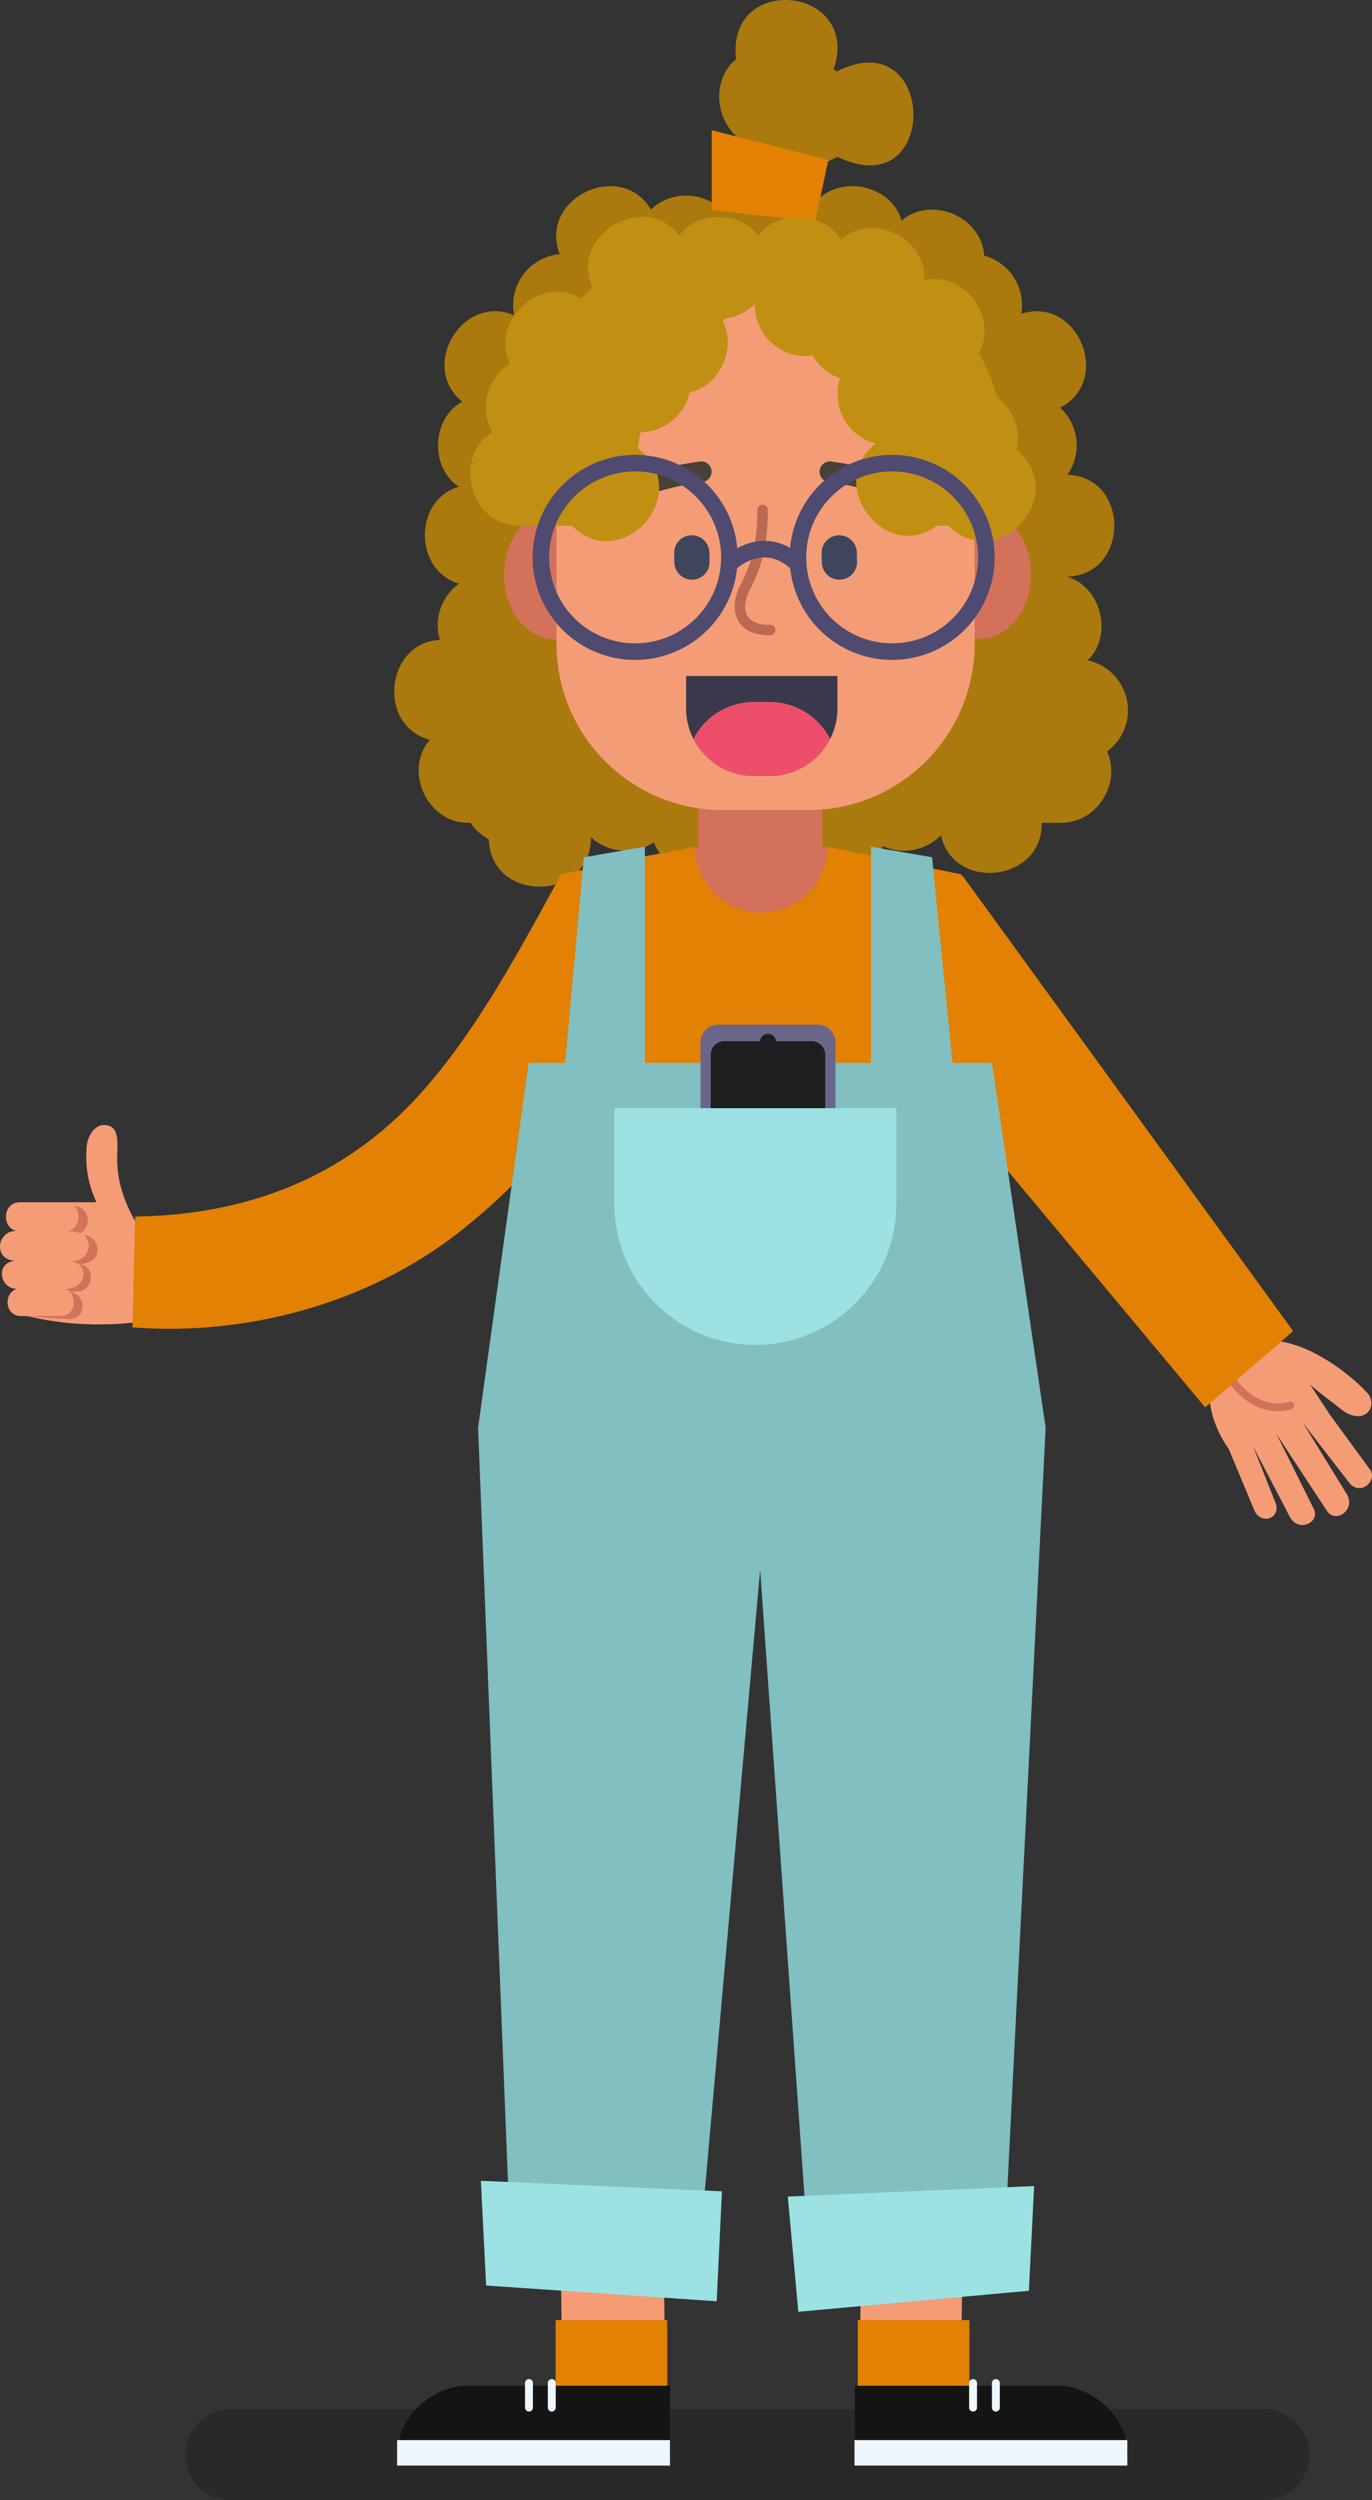 <svg id="Group_53" data-name="Group 53" xmlns="http://www.w3.org/2000/svg" xmlns:xlink="http://www.w3.org/1999/xlink" width="274.506" height="500.186" viewBox="0 0 274.506 500.186">
  <rect x="0" y="0" width="274.506" height="500.186" fill="#333333" stroke="none"/>
  <defs>
    <clipPath id="clip-path">
      <rect id="Rectangle_31" data-name="Rectangle 31" width="274.506" height="500.186" fill="none"/>
    </clipPath>
    <clipPath id="clip-path-3">
      <rect id="Rectangle_25" data-name="Rectangle 25" width="224.854" height="18.176" transform="translate(37.134 482.01)" fill="none"/>
    </clipPath>
  </defs>
  <g id="Group_52" data-name="Group 52" clip-path="url(#clip-path)">
    <g id="Group_51" data-name="Group 51">
      <g id="Group_50" data-name="Group 50" clip-path="url(#clip-path)">
        <path id="Path_248" data-name="Path 248" d="M246.422,270.594c9.591-7.338,23.324,3.843,27.211,8.136,2.213,2.623-.646,6.647-5.1,3.367-2.111-1.721-3.736-2.784-6.424-5.1l3.733,5.647-.025.012,8.121,11.113c1.986,2.294-1.7,5.67-3.949,2.917l-9.285-12,8.656,14.064c2.126,3.125-2.125,6.344-3.971,3.372l-10.031-15.291,7.407,14.85c1.6,2.757-2.781,5.008-4.615,1.938L250.7,289.33l4.531,11.382c1.077,3.177-3,4.386-4.258,1.471l-5.132-12.32c-3.646-5.051-6.728-14.725.578-19.269" fill="#f49c76"/>
        <path id="Path_249" data-name="Path 249" d="M255.667,282.341c-5.926,0-9.63-5.51-9.672-5.573a.788.788,0,0,1,1.315-.867c.171.259,4.271,6.318,10.637,4.544a.788.788,0,0,1,.423,1.518,10.036,10.036,0,0,1-2.7.378" fill="#d3715b"/>
        <path id="Path_250" data-name="Path 250" d="M150.513,29.066,149.9,40.3l17.646-8.932c20.657,10,19.937-27.252-.114-17.076l-.641-.418c5.621-16.65-21.574-19.492-19.506-2.041-5.779,4.656-3.806,15.01,3.233,17.234" fill="#aa7a0e"/>
        <path id="Path_251" data-name="Path 251" d="M225.68,142.1a10.225,10.225,0,0,0-8.071-9.992c5.187-4.988,2.723-14.771-4.139-16.736,12.565-.337,12.655-19.923.111-20.392a10.3,10.3,0,0,0-1.465-13.433c10.474-5.378,3.615-22.4-7.78-18.77a10.235,10.235,0,0,0-7.428-11.621c-.464-7.828-10.578-12.091-16.524-7.017-2.079-7.324-12.808-9.4-17.479-3.359-5.142-.212-14.791-.272-19.911.062a10.312,10.312,0,0,0-12.765,1.077c-6.019-10.144-22.59-2.215-18.24,8.927a10.259,10.259,0,0,0-9.124,12.235C92.49,58.65,83.795,73.395,92.492,80.361c-6.132,3.32-6.535,13.213-.677,17.019-9.085,2.617-9.06,16.785.03,19.374A10.275,10.275,0,0,0,88,128.018c-10.984.6-12.54,17.27-1.994,19.979-5.324,6.2-.515,16.713,7.752,16.607v.012h.4a10.282,10.282,0,0,0,3.652,3.315c.389,12.875,20.561,12.477,20.419-.434a10.3,10.3,0,0,0,12.614.993c3.732,10.119,20.033,7.11,19.684-3.874h6.8c-.355,10.519,14.962,14.005,19.319,4.656a10.273,10.273,0,0,0,11.626-2.186c2.468,11.38,20.451,9.336,20.136-2.47h4.559v-.044c6.768-.4,11.362-8.036,8.523-14.23a10.2,10.2,0,0,0,4.187-8.238" fill="#aa7a0e"/>
        <path id="Path_252" data-name="Path 252" d="M163.085,44.365,142.4,42.026V26.052l23.341,5.92Z" fill="#e28103"/>
        <g id="Group_49" data-name="Group 49" opacity="0.2">
          <g id="Group_48" data-name="Group 48">
            <g id="Group_47" data-name="Group 47" clip-path="url(#clip-path-3)">
              <path id="Path_253" data-name="Path 253" d="M252.9,500.186H46.223a9.088,9.088,0,1,1,0-18.176H252.9a9.088,9.088,0,1,1,0,18.176"/>
            </g>
          </g>
        </g>
        <path id="Path_254" data-name="Path 254" d="M192.566,175.169l66.168,91.13-17.617,15.256-68.014-81.5Z" fill="#e28103"/>
        <path id="Path_255" data-name="Path 255" d="M176.51,187V171.533l-11.965-2.107V154.164H139.672v15.262l-11.965,2.107V187Z" fill="#d3715b"/>
        <path id="Path_256" data-name="Path 256" d="M133.145,479.75H112.551l-.335-26.693h20.593Z" fill="#f49c76"/>
        <rect id="Rectangle_26" data-name="Rectangle 26" width="22.327" height="18.302" transform="translate(111.169 464.157)" fill="#e28103"/>
        <path id="Path_257" data-name="Path 257" d="M171.944,479.75h20.269l.329-26.693H172.273Z" fill="#f49c76"/>
        <rect id="Rectangle_27" data-name="Rectangle 27" width="22.327" height="18.302" transform="translate(171.623 464.157)" fill="#e28103"/>
        <path id="Path_258" data-name="Path 258" d="M192.365,174.935,165.591,169.4a13.278,13.278,0,0,1-26.555,0l-26.775,5.531-11.612,109.57H205.27Z" fill="#e28103"/>
        <path id="Path_259" data-name="Path 259" d="M31.09,256.285a21.6,21.6,0,0,0-2.7-9.766c-.028-.051-.041-.1-.073-.155s-.075-.121-.115-.183c-.282-.492-.575-.969-.886-1.415-4.574-7.732-3.837-13.145-3.826-14.948.011-1.972.129-4.745-2.7-4.745-1.968,0-3.481,2.393-3.481,4.938A21.091,21.091,0,0,0,19.3,240.518H4.032c-3.508-.045-3.764,5.044-.769,5.756-3.938-.115-4.684,5.888-.165,5.936-4.113.326-3.215,5.712.36,5.628-2.812.694-2.571,5.487.747,5.444H5.429a59.294,59.294,0,0,0,14.8,1.669c14.992-.125,10.907-3.474,10.862-8.666" fill="#f49c76"/>
        <path id="Path_260" data-name="Path 260" d="M13.334,246.325a6.214,6.214,0,0,1,2.688.371,2.9,2.9,0,0,0-1.188-5.46c1.561,1.48,1.062,4.771-1.5,5.089" fill="#d3715b"/>
        <path id="Path_261" data-name="Path 261" d="M13.97,258.483c1.511,1.5.894,4.835-1.876,4.8H4.957l8.632.621c2.42,0,2.923-1.379,2.923-2.923a2.811,2.811,0,0,0-2.542-2.5" fill="#d3715b"/>
        <path id="Path_262" data-name="Path 262" d="M15.721,252.923c2.2,1.631.547,5.146-2.765,4.95a2.388,2.388,0,0,1,.938.533h1.644a2.653,2.653,0,0,0,2.574-2.923,2.345,2.345,0,0,0-2.391-2.56" fill="#d3715b"/>
        <path id="Path_263" data-name="Path 263" d="M16.706,247.075a2.528,2.528,0,0,1,1.056,2.212,3.138,3.138,0,0,1-3.822,2.923,4.136,4.136,0,0,1,1.751.692c1.6-.031,3.818-.58,3.818-2.916a2.925,2.925,0,0,0-2.8-2.911" fill="#d3715b"/>
        <path id="Path_264" data-name="Path 264" d="M27.056,243.38c18.837-.227,36.379-5.715,50.466-18.1,14.439-12.474,25.445-33.363,34.74-50.347l21.6,14.654c-9.325,20.754-21.823,40.554-40.029,55.333-18.5,15.419-43.756,22.472-67.333,20.634l.559-22.176" fill="#e28103"/>
        <path id="Path_265" data-name="Path 265" d="M79.452,491.159H134.04V477.287H92.275c-7.082,1.05-12.823,6.79-12.823,13.872" fill="#141414"/>
        <path id="Path_266" data-name="Path 266" d="M105.836,482.459a.79.79,0,0,1-.79-.79v-4.916a.79.79,0,0,1,1.58,0v4.916a.79.79,0,0,1-.79.79" fill="#eef7ff"/>
        <path id="Path_267" data-name="Path 267" d="M110.4,482.459a.79.79,0,0,1-.79-.79v-4.916a.79.79,0,0,1,1.58,0v4.916a.79.79,0,0,1-.79.79" fill="#eef7ff"/>
        <rect id="Rectangle_28" data-name="Rectangle 28" width="54.588" height="5.099" transform="translate(79.452 488.165)" fill="#eef7ff"/>
        <path id="Path_268" data-name="Path 268" d="M225.636,491.159H171.048V477.287h41.765c7.082,1.05,12.823,6.79,12.823,13.872" fill="#141414"/>
        <path id="Path_269" data-name="Path 269" d="M199.252,482.459a.79.79,0,0,0,.79-.79v-4.916a.79.79,0,0,0-1.58,0v4.916a.79.79,0,0,0,.79.79" fill="#eef7ff"/>
        <path id="Path_270" data-name="Path 270" d="M194.688,482.459a.79.79,0,0,0,.79-.79v-4.916a.79.79,0,0,0-1.58,0v4.916a.79.79,0,0,0,.79.79" fill="#eef7ff"/>
        <path id="Path_271" data-name="Path 271" d="M180.2,114.862h0c-.008-7.16,4.6-12.973,10.3-12.984l5.452-.01c5.7-.01,10.322,5.787,10.33,12.947s-4.6,12.973-10.3,12.984l-5.452.009c-5.7.011-10.322-5.786-10.331-12.946" fill="#d3715b"/>
        <path id="Path_272" data-name="Path 272" d="M126.929,114.978h0c.008,7.16-4.6,12.974-10.3,12.984l-5.452.01c-5.7.01-10.322-5.786-10.33-12.946s4.6-12.974,10.3-12.984l5.452-.01c5.7-.01,10.323,5.786,10.331,12.946" fill="#d3715b"/>
        <path id="Path_273" data-name="Path 273" d="M161.709,162.076h-17.07a33.3,33.3,0,0,1-33.3-33.3V86.885a33.3,33.3,0,0,1,33.3-33.3h17.07a33.3,33.3,0,0,1,33.3,33.3v41.892a33.3,33.3,0,0,1-33.3,33.3" fill="#f49c76"/>
        <path id="Path_274" data-name="Path 274" d="M154.075,127.113c-4.512,0-7.1-2.168-7.1-5.947a10.525,10.525,0,0,1,1.417-4.573c1.322-2.76,3.134-6.54,3.134-14.561a1.049,1.049,0,1,1,2.1,0c0,8.5-2.009,12.692-3.339,15.468a8.814,8.814,0,0,0-1.211,3.666c0,.952,0,3.847,5,3.847a1.05,1.05,0,1,1,0,2.1" fill="#ba6a52"/>
        <path id="Path_275" data-name="Path 275" d="M122.977,101.384a2.066,2.066,0,0,1-.814-3.965,65.272,65.272,0,0,1,17.956-5.1,2.065,2.065,0,0,1,.379,4.113,62.53,62.53,0,0,0-16.709,4.784,2.068,2.068,0,0,1-.812.167" fill="#494038"/>
        <path id="Path_276" data-name="Path 276" d="M183.381,101.384a2.068,2.068,0,0,1-.812-.167,62.528,62.528,0,0,0-16.71-4.784,2.065,2.065,0,0,1,.38-4.113,65.272,65.272,0,0,1,17.956,5.1,2.066,2.066,0,0,1-.814,3.965" fill="#494038"/>
        <path id="Path_277" data-name="Path 277" d="M203.419,90.017a10.238,10.238,0,0,0-3.843-10.485,52.313,52.313,0,0,0-3.681-8.951c3.818-7.187-2.949-16.269-10.963-14.576.45-8.532-10.463-13.62-16.745-8.034-3.335-5.64-12.533-6.134-16.452-.859-3.665-4.923-12.178-4.915-15.834.014-6.934-9.048-22.079-.137-17.363,10.383Q117.4,58.56,116.326,59.7c-8.177-4.874-18.441,4.49-14.293,13.084a10.3,10.3,0,0,0-3.55,13.695c-7.594,4.671-4.8,17.545,4.124,18.56v.137h11.774c10.332,10.031,24.749-6.855,13.255-15.478.124-1.11.284-2.178.491-3.2a10.22,10.22,0,0,0,9.821-7.969c6.013-1.356,9.542-8.753,6.634-14.336.208-.164.424-.314.623-.492a10.193,10.193,0,0,0,5.827-2.871,10.219,10.219,0,0,0,11.581,10.317,10.238,10.238,0,0,0,5.452,4.54,10.269,10.269,0,0,0,7.2,13.079c-10.376,7.716,1.7,24.123,12.169,16.406h2.3c10.04,9.82,24.463-6.209,13.681-15.16" fill="#c18f11"/>
        <path id="Path_278" data-name="Path 278" d="M127.079,132.023a20.509,20.509,0,1,1,20.509-20.509,20.532,20.532,0,0,1-20.509,20.509m0-37.714a17.2,17.2,0,1,0,17.2,17.205,17.224,17.224,0,0,0-17.2-17.205" fill="#4f4a70"/>
        <path id="Path_279" data-name="Path 279" d="M178.5,132.023a20.509,20.509,0,1,1,20.509-20.509A20.533,20.533,0,0,1,178.5,132.023m0-37.714a17.2,17.2,0,1,0,17.205,17.205A17.224,17.224,0,0,0,178.5,94.309" fill="#4f4a70"/>
        <path id="Path_280" data-name="Path 280" d="M159.646,114.524a1.646,1.646,0,0,1-1.148-.464c-5.607-5.416-10.821-.586-11.4-.017a1.653,1.653,0,0,1-2.336-2.338c2.725-2.731,9.581-6.251,16.029-.022a1.653,1.653,0,0,1-1.148,2.841" fill="#4f4a70"/>
        <path id="Path_281" data-name="Path 281" d="M168.026,115.966h0a3.522,3.522,0,0,0,3.444-3.6l-.041-1.862a3.523,3.523,0,0,0-7.044.156l.042,1.861a3.522,3.522,0,0,0,3.6,3.444" fill="#3e465b"/>
        <path id="Path_282" data-name="Path 282" d="M138.525,115.966h0a3.522,3.522,0,0,0,3.444-3.6l-.041-1.862a3.523,3.523,0,0,0-7.044.156l.042,1.861a3.522,3.522,0,0,0,3.6,3.444" fill="#3e465b"/>
        <path id="Path_283" data-name="Path 283" d="M129.029,281.355H106.823L116.817,171.5l12.212-2.1Z" fill="#81bfc1"/>
        <path id="Path_284" data-name="Path 284" d="M197.2,279.255H174.273V169.4l12.213,2.1Z" fill="#81bfc1"/>
        <path id="Path_285" data-name="Path 285" d="M198.482,212.635H105.765l-10.114,73,6.621,167h37.471l12.343-138.605L161.9,452.632h38.906l8.406-167Z" fill="#81bfc1"/>
        <path id="Path_286" data-name="Path 286" d="M167.156,226.64v-18.1a3.552,3.552,0,0,0-3.552-3.552h-19.9a3.551,3.551,0,0,0-3.551,3.552v18.1Z" fill="#696789"/>
        <path id="Path_287" data-name="Path 287" d="M162.383,208.31h-7.128a1.6,1.6,0,0,0-3.191,0h-7.136a2.73,2.73,0,0,0-2.73,2.73v15.6h22.915v-15.6a2.73,2.73,0,0,0-2.73-2.73" fill="#1e1e1e"/>
        <path id="Path_288" data-name="Path 288" d="M143.392,460.392l-46.13-3.15-1.05-20.948,48.23,2.1Z" fill="#9ce2e2"/>
        <path id="Path_289" data-name="Path 289" d="M205.852,458.292l-46.13,4.2-2.1-23.048,49.28-2.1Z" fill="#9ce2e2"/>
        <rect id="Rectangle_29" data-name="Rectangle 29" width="54.587" height="5.099" transform="translate(170.966 488.165)" fill="#eef7ff"/>
        <path id="Path_290" data-name="Path 290" d="M151.137,269.064h0a28.214,28.214,0,0,1-28.214-28.215V221.7h56.428v19.145a28.214,28.214,0,0,1-28.214,28.215" fill="#9ce2e2"/>
        <path id="Path_291" data-name="Path 291" d="M150.809,140.467h3.211a13.52,13.52,0,0,1,12.054,7.4,13.459,13.459,0,0,0,1.48-6.132v-6.5H137.273v6.5a13.459,13.459,0,0,0,1.48,6.132,13.522,13.522,0,0,1,12.056-7.4" fill="#3a394c"/>
        <path id="Path_292" data-name="Path 292" d="M154.02,140.467h-3.212a13.522,13.522,0,0,0-12.055,7.4,13.522,13.522,0,0,0,12.055,7.4h3.212a13.52,13.52,0,0,0,12.054-7.4,13.52,13.52,0,0,0-12.054-7.4" fill="#ed4f6a"/>
      </g>
    </g>
  </g>
</svg>
